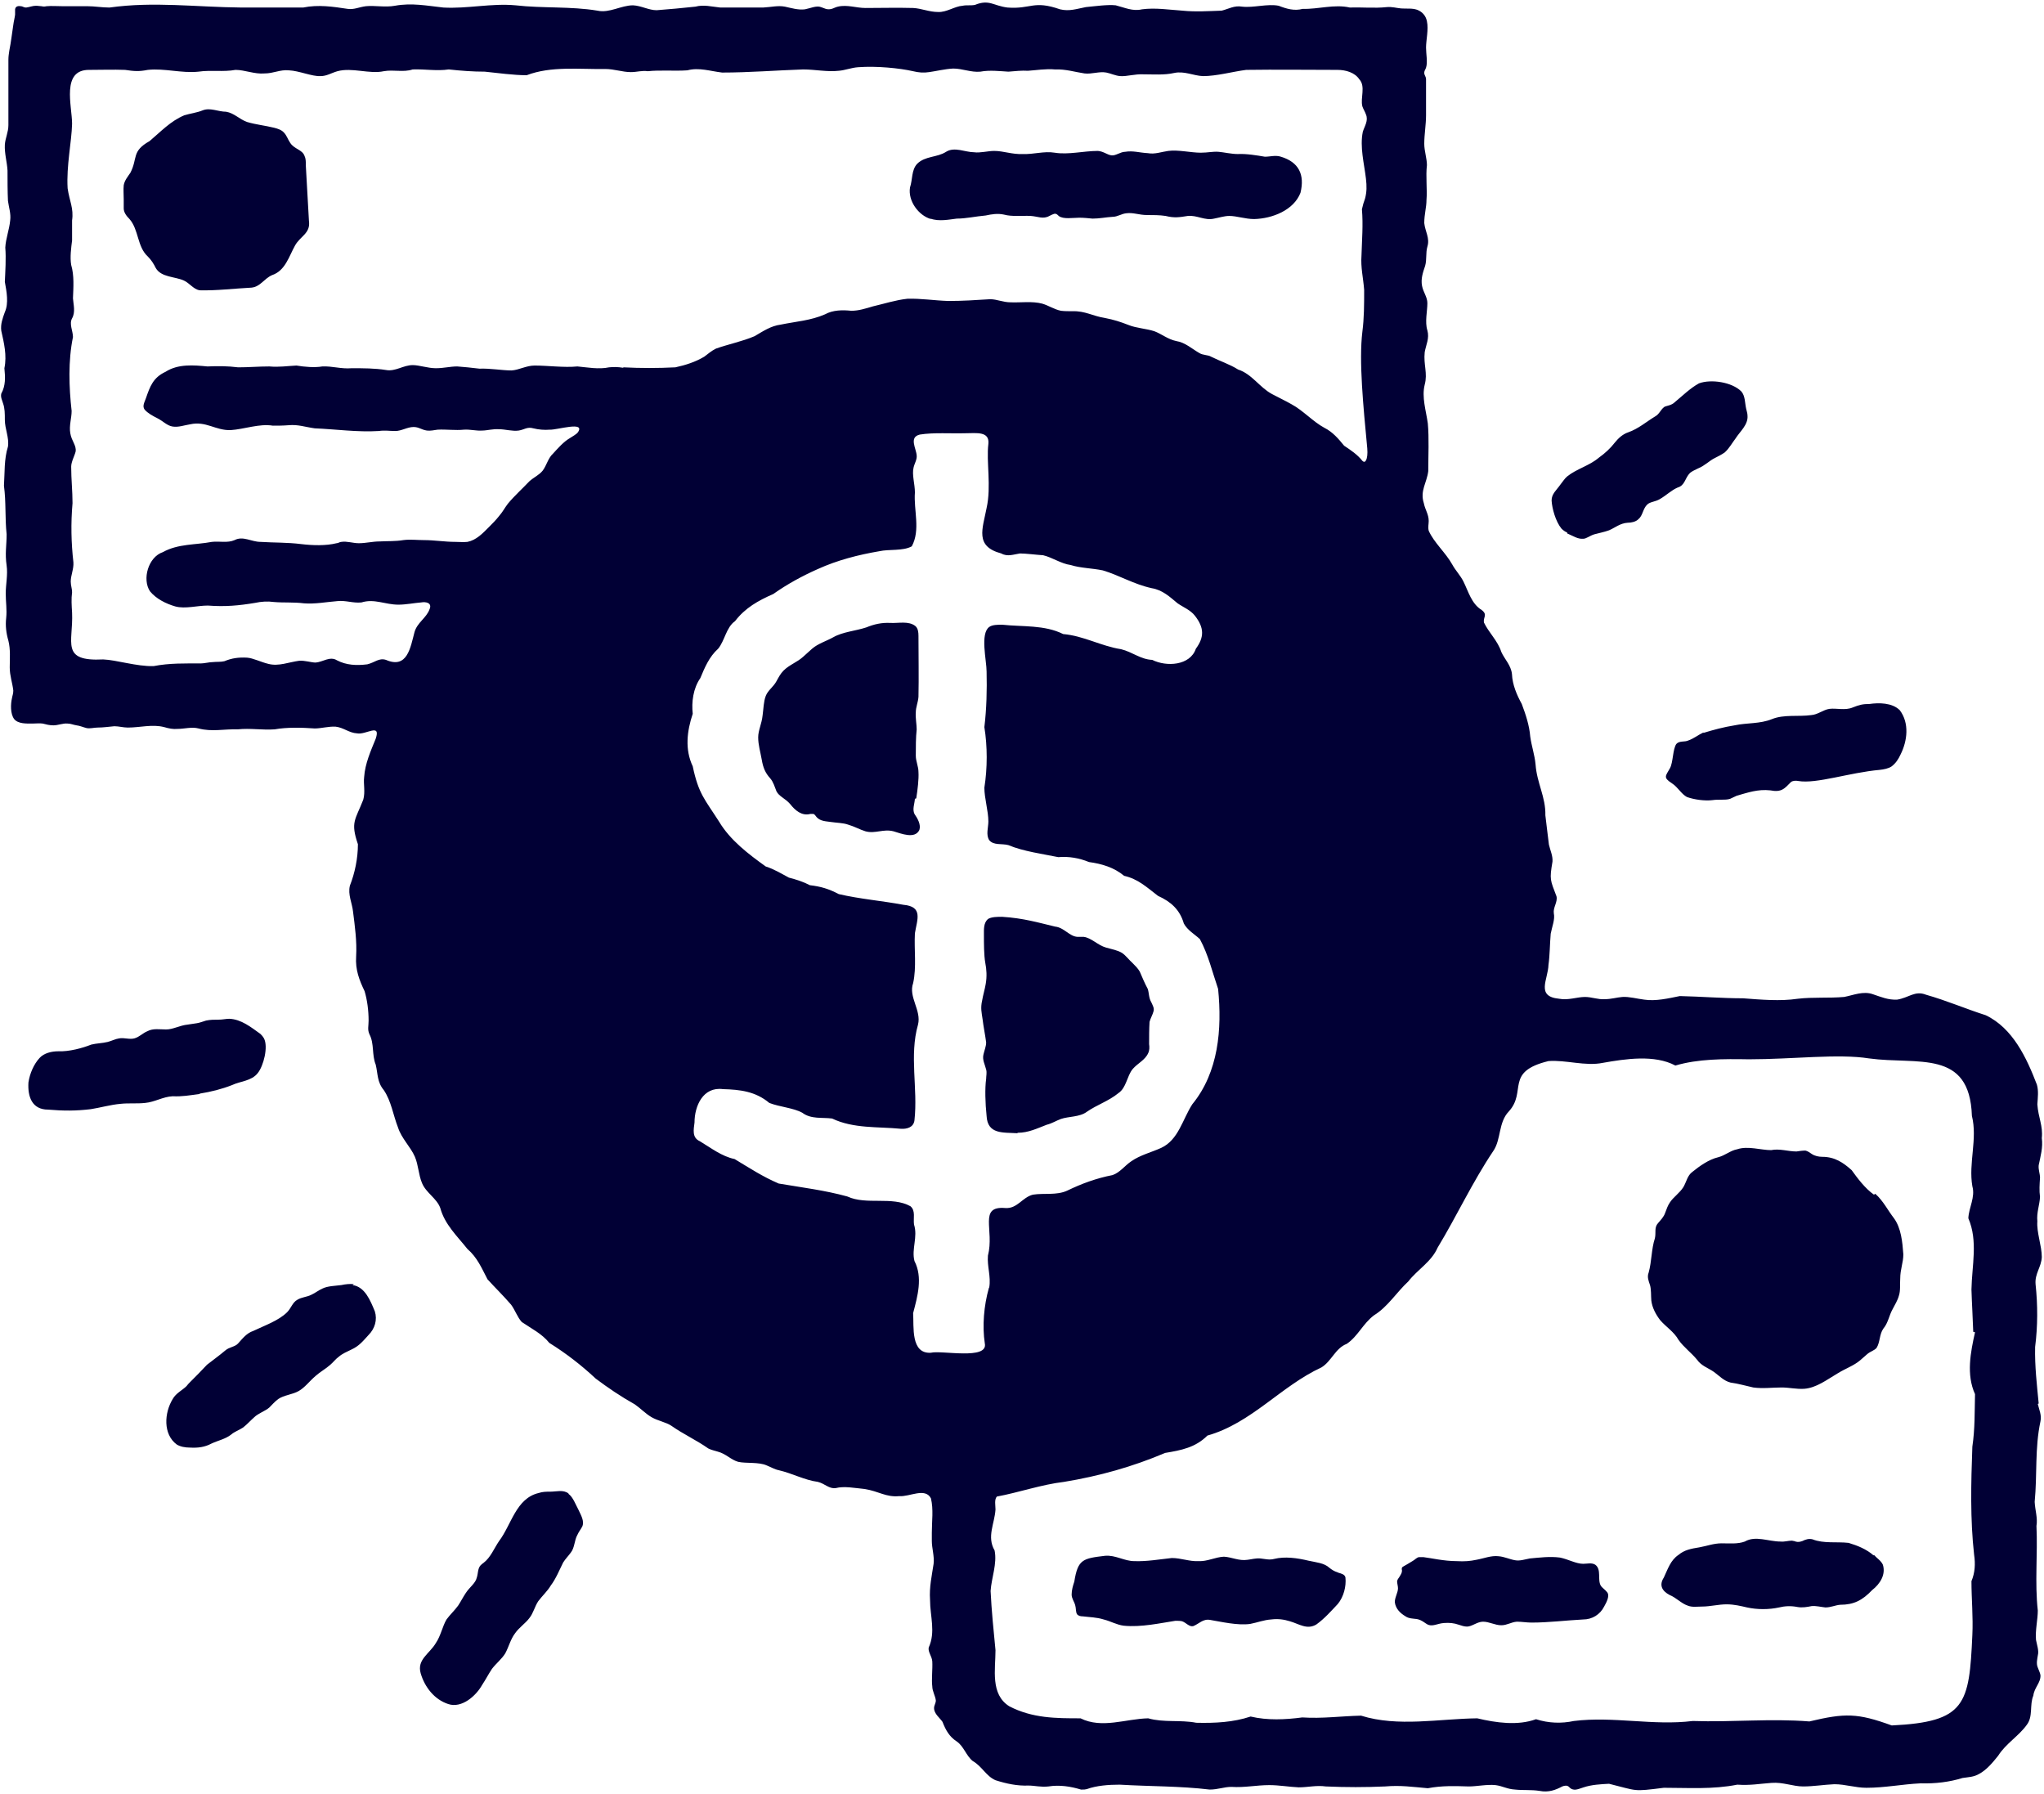 <svg width="457" height="401" viewBox="0 0 457 401" fill="none" xmlns="http://www.w3.org/2000/svg">
<path fill-rule="evenodd" clip-rule="evenodd" d="M455.812 313.764C455.414 309.584 454.916 305.403 455.016 301.122C455.613 296.443 455.613 291.765 455.115 287.086C454.916 284.697 456.409 283.303 456.509 281.014C456.509 278.525 455.314 275.439 455.513 273.05C455.314 271.059 456.011 269.466 456.11 267.575C455.911 266.181 456.011 264.788 456.11 263.294C456.11 262.398 455.712 261.503 455.812 260.507C456.21 258.516 456.807 256.525 456.509 254.435C456.807 251.647 455.712 249.856 455.513 246.869C455.613 245.376 455.812 243.883 455.414 242.489C453.124 236.516 450.038 229.847 443.966 226.96C439.586 225.566 435.206 223.675 430.627 222.381C428.138 221.385 426.744 223.078 424.156 223.476C422.165 223.575 420.572 222.878 418.781 222.281C416.591 221.485 414.4 222.48 412.31 222.878C408.826 223.177 405.342 222.878 401.957 223.277C397.975 223.874 393.695 223.476 389.713 223.177C385.034 223.177 380.256 222.779 375.577 222.679C373.089 223.177 370.202 223.874 367.614 223.476C366.021 223.277 364.229 222.779 362.736 222.878C361.442 222.978 360.247 223.376 358.754 223.376C357.261 223.476 355.867 222.878 354.374 222.878C352.582 222.878 350.591 223.675 348.6 223.277C343.324 222.779 346.112 218.996 346.211 215.711C346.51 213.621 346.51 211.032 346.709 208.743C347.007 207.15 347.704 205.557 347.406 204.164C347.207 202.87 348.302 201.675 348.003 200.381C346.609 196.698 346.41 196.698 347.107 192.616C347.207 191.322 346.609 190.128 346.311 188.834C346.012 186.544 345.813 184.653 345.514 182.263C345.614 178.182 343.623 175.096 343.324 170.915C343.125 168.725 342.428 166.834 342.13 164.644C341.931 162.155 341.134 159.766 340.238 157.377C339.143 155.386 338.148 153.096 338.048 150.707C337.849 148.716 336.356 147.323 335.659 145.73C334.863 143.241 332.872 141.449 331.777 139.16C331.578 137.965 332.673 137.468 331.279 136.372C328.99 134.979 328.293 132.192 327.198 130.002C326.501 128.608 325.406 127.513 324.709 126.219C323.216 123.531 320.628 121.341 319.433 118.653C319.234 117.857 319.433 117.16 319.433 116.463C319.433 114.97 318.637 113.975 318.338 112.481C317.442 109.694 319.035 107.902 319.333 105.314C319.333 101.83 319.533 97.948 319.234 94.662C318.836 91.776 317.84 88.789 318.537 86.002C319.234 83.414 318.238 81.522 318.537 78.735C318.836 77.043 319.632 75.649 319.134 73.857C318.537 71.966 319.134 69.577 319.134 67.785C319.134 66.391 318.238 65.396 317.94 63.903C317.641 62.31 318.139 60.916 318.637 59.423C319.035 58.029 318.736 56.536 319.134 55.142C319.732 53.251 318.637 51.758 318.438 49.867C318.438 47.876 318.935 46.382 318.935 44.69C319.134 42.5 318.736 39.315 319.035 36.925C319.035 35.432 318.438 33.74 318.438 32.147C318.438 30.057 318.836 27.867 318.836 25.776C318.836 24.183 318.836 22.591 318.836 20.998C318.836 19.903 318.836 18.808 318.836 17.713C318.836 17.116 318.438 16.817 318.438 16.319C318.438 15.722 318.736 15.523 318.836 15.125C319.234 13.93 318.836 12.039 318.836 10.645C318.836 8.953 319.433 6.564 319.035 4.772C318.836 3.677 318.139 2.681 316.845 2.184C315.65 1.786 314.555 1.985 313.261 1.885C312.166 1.786 311.27 1.487 310.076 1.586C307.288 1.885 304.601 1.586 301.813 1.686C298.329 0.89 294.746 2.084 291.261 1.985C289.37 2.482 287.678 1.985 285.886 1.288C283.397 0.79 280.212 1.786 277.723 1.487C275.931 1.188 274.737 1.985 273.144 2.383C270.257 2.482 267.271 2.681 264.384 2.383C261.397 2.184 258.311 1.686 255.325 2.084C253.235 2.582 251.443 1.686 249.452 1.188C247.66 0.989 244.873 1.387 242.782 1.586C240.692 1.985 239.099 2.582 237.008 2.084C231.036 -0.006 230.538 2.084 225.262 1.686C222.076 1.288 221.181 -0.205 217.995 1.089C217.099 1.288 216.104 1.089 215.208 1.288C213.515 1.387 211.624 2.781 209.733 2.681C207.742 2.681 206.049 1.885 204.158 1.786C200.574 1.686 196.991 1.786 193.507 1.786C191.416 1.786 189.425 0.989 187.335 1.487C186.837 1.586 186.339 1.885 185.941 1.985C184.846 2.283 184.249 1.786 183.552 1.586C182.556 1.188 181.063 1.885 179.968 2.084C178.475 2.283 176.882 1.786 175.489 1.487C173.896 1.188 172.502 1.586 170.611 1.686C167.425 1.686 164.24 1.686 161.054 1.686C159.063 1.487 157.371 0.989 155.48 1.487C152.593 1.786 149.607 2.084 146.819 2.283C145.027 2.283 143.435 1.288 141.543 1.188C138.856 1.188 136.267 2.98 133.58 2.383C127.607 1.387 121.335 1.885 115.263 1.188C109.887 0.69 104.512 1.985 99.136 1.686C95.453 1.288 92.069 0.591 88.286 1.288C86.096 1.686 83.906 1.188 81.815 1.387C80.223 1.586 79.227 2.184 77.734 1.985C74.449 1.487 71.164 0.989 67.779 1.686C63.101 1.686 58.92 1.686 54.042 1.686C43.689 1.586 34.431 0.292 24.477 1.686C22.784 1.686 21.192 1.387 19.499 1.387H13.925C12.73 1.387 11.535 1.288 10.44 1.387C9.843 1.487 9.843 1.487 9.246 1.387C8.848 1.387 8.549 1.288 8.051 1.288C7.255 1.288 6.658 1.586 5.861 1.686C5.264 1.686 5.065 1.387 4.667 1.387C4.069 1.288 3.472 1.387 3.373 2.084C3.373 2.383 3.373 2.881 3.373 3.279C3.273 4.075 3.074 4.772 2.974 5.568C2.676 7.46 2.477 9.351 2.079 11.342C1.979 12.039 1.879 12.636 1.879 13.333C1.879 18.211 1.879 23.088 1.879 27.966C1.879 29.559 1.183 30.853 1.083 32.346C0.984 34.337 1.581 36.229 1.68 38.12C1.68 40.211 1.68 42.799 1.78 44.889C1.979 46.382 2.477 47.776 2.278 49.269C2.079 51.36 1.282 53.351 1.183 55.342C1.382 57.731 1.183 60.717 1.083 63.007C1.481 65.197 1.979 67.785 1.083 69.776C0.585 71.169 0.088 72.464 0.287 73.957C0.884 76.644 1.581 79.432 0.984 82.319C1.183 84.31 1.282 86.201 0.287 87.993C0.088 88.789 0.486 89.486 0.685 90.183C1.083 91.278 1.083 92.472 1.083 93.866C1.083 95.857 2.079 97.848 1.78 99.839C0.884 102.726 1.083 105.613 0.884 108.599C1.382 112.282 1.083 115.667 1.481 119.45C1.481 121.938 1.083 123.73 1.481 126.418C1.78 128.508 1.282 130.599 1.282 132.689C1.282 134.581 1.581 136.273 1.382 138.164C1.183 139.857 1.382 141.549 1.879 143.241C2.377 145.232 2.178 147.223 2.178 149.214C2.178 151.105 2.775 152.599 2.974 154.39C2.974 155.087 2.775 155.485 2.676 156.083C2.377 157.377 2.278 159.567 3.174 160.761C4.069 161.856 5.961 161.757 7.255 161.757C8.051 161.757 8.848 161.657 9.545 161.757C10.341 161.956 11.038 162.155 11.934 162.155C13.029 162.155 14.024 161.657 15.119 161.757C15.816 161.757 16.413 162.056 17.11 162.155C17.906 162.255 18.504 162.553 19.3 162.752C20.096 162.951 20.992 162.653 21.789 162.653C23.182 162.653 24.277 162.454 25.572 162.354C26.567 162.354 27.562 162.653 28.558 162.653C31.345 162.653 34.033 161.856 36.721 162.553C37.716 162.852 38.712 163.051 39.707 162.951C41.2 162.951 42.893 162.454 44.386 162.852C47.372 163.648 50.16 162.951 53.146 163.051C55.933 162.752 58.621 163.25 61.408 163.051C64.196 162.553 67.481 162.653 70.368 162.852C71.861 162.852 73.453 162.354 75.046 162.454C76.838 162.653 78.033 163.847 79.824 163.947C81.815 164.345 85.2 161.558 84.005 165.141C82.91 167.829 81.616 170.716 81.417 173.702C81.218 175.295 81.716 176.987 81.218 178.779C79.426 183.358 78.331 183.757 80.023 188.734C80.023 191.919 79.327 195.205 78.232 197.992C77.734 199.983 78.729 201.874 78.928 203.766C79.327 206.951 79.824 210.435 79.625 213.82C79.426 216.806 80.322 219.096 81.517 221.584C82.114 223.575 82.413 225.964 82.413 228.154C82.413 229.449 82.114 230.145 82.612 231.24C83.707 233.331 83.109 235.82 84.005 238.01C84.503 240.1 84.304 241.892 85.797 243.684C87.49 246.172 87.888 249.258 88.983 252.046C89.779 254.534 91.77 256.326 92.766 258.616C93.562 260.507 93.562 262.598 94.358 264.489C95.254 266.679 97.643 267.874 98.44 270.064C99.435 273.747 102.222 276.335 104.512 279.222C106.702 281.113 107.697 283.502 108.992 285.991C110.883 288.081 112.376 289.475 114.268 291.665C115.163 292.86 115.661 294.452 116.657 295.547C118.847 297.041 121.136 298.136 122.829 300.226C126.512 302.516 129.996 305.204 133.181 308.19C135.969 310.28 138.756 312.172 141.941 313.964C143.236 314.86 144.331 316.054 145.724 316.85C147.118 317.647 148.91 317.945 150.104 318.742C152.792 320.633 155.679 321.927 158.367 323.819C158.964 324.117 159.76 324.316 160.457 324.516C162.349 325.013 163.344 326.307 165.036 326.805C166.828 327.203 169.615 326.805 171.407 327.601C172.403 328 173.199 328.497 174.195 328.696C177.181 329.393 179.869 330.887 182.855 331.285C184.448 331.683 185.344 332.877 186.837 332.678C188.728 332.181 191.217 332.678 193.308 332.877C196.493 333.375 198.086 334.769 201.072 334.47C203.362 334.669 206.846 332.479 208.14 334.968C208.737 337.457 208.339 340.045 208.339 342.633C208.339 343.33 208.339 343.828 208.339 344.524C208.339 346.117 208.936 347.909 208.737 349.601C208.339 352.289 207.742 354.778 207.941 357.665C207.941 361.348 209.235 364.832 207.642 368.316C207.443 369.311 208.339 370.207 208.439 371.402C208.538 373.094 208.24 375.583 208.439 376.977C208.439 378.072 209.135 379.167 209.235 380.162C209.235 380.759 208.837 381.257 208.837 381.854C208.837 383.148 210.131 384.044 210.728 384.94C211.425 386.732 212.221 388.225 213.914 389.32C215.506 390.415 216.004 392.506 217.497 393.7C219.588 394.895 220.484 397.085 222.574 397.981C225.063 398.777 227.452 399.275 229.941 399.175C231.334 399.175 232.728 399.574 234.42 399.375C236.909 398.976 239.398 399.375 241.687 400.071C241.687 400.071 241.886 400.071 241.986 400.071C242.384 400.071 242.583 400.071 242.981 399.972C245.171 399.175 247.859 398.976 250.348 398.976C257.017 399.375 263.886 399.275 270.456 400.071C272.347 400.071 273.642 399.474 275.334 399.474C278.221 399.673 280.909 399.076 283.795 399.076C285.985 399.076 288.175 399.474 290.365 399.574C292.456 399.574 294.248 399.076 296.438 399.375C300.917 399.574 305.297 399.574 309.677 399.375C313.162 399.076 315.75 399.474 319.234 399.773C322.419 399.175 325.207 399.275 328.392 399.375C330.184 399.375 332.474 398.877 334.365 399.076C335.958 399.275 336.953 399.972 338.745 400.071C340.537 400.27 342.329 400.071 344.22 400.37C346.211 400.768 347.804 400.171 349.297 399.375C349.795 399.175 350.392 399.076 350.79 399.474C351.786 400.569 352.781 399.972 354.075 399.574C355.867 398.976 357.858 398.877 359.749 398.777C366.22 400.37 364.926 400.569 371.994 399.673C377.469 399.673 382.944 400.071 388.419 398.976C391.405 399.175 393.297 398.777 396.084 398.578C398.672 398.379 400.862 399.375 403.152 399.375C405.441 399.375 407.83 398.976 410.12 398.877C412.609 398.877 414.799 399.673 417.287 399.673C421.468 399.673 425.251 398.877 429.432 398.678C432.717 398.777 435.903 398.379 438.789 397.483C440.084 397.284 441.278 397.284 442.473 396.587C444.165 395.691 445.559 393.999 446.753 392.506C448.445 389.818 451.332 388.126 453.124 385.637C454.617 383.746 453.721 381.158 454.617 379.067C454.816 377.275 456.31 376.18 456.21 374.488C456.111 373.891 455.812 373.393 455.613 372.796C455.215 371.9 455.513 370.805 455.613 370.108C455.911 369.013 455.414 367.719 455.215 366.624C455.015 364.533 455.613 362.045 455.613 360.054C454.916 353.782 455.613 347.411 455.314 341.14C455.613 339.348 455.016 337.656 454.916 335.764C455.513 329.592 454.916 323.819 456.21 317.746C456.509 316.353 455.911 315.158 455.613 313.864L455.812 313.764ZM139.353 82.219C138.059 82.02 137.263 82.02 136.168 82.12C133.878 82.617 131.29 82.12 129.1 81.921C126.114 82.219 122.53 81.721 119.543 81.721C117.652 81.721 116.059 82.717 114.367 82.816C112.277 82.816 109.589 82.319 107.2 82.418C105.507 82.219 103.716 82.02 102.222 81.921C100.63 81.921 99.236 82.319 97.444 82.319C95.652 82.319 93.761 81.622 92.268 81.622C90.177 81.622 88.385 83.115 86.295 82.717C83.806 82.319 81.218 82.319 78.63 82.319C76.241 82.518 74.349 81.821 72.06 81.921C70.368 82.219 68.078 82.02 66.286 81.721C64.196 81.821 62.404 82.12 60.214 81.921C57.825 81.921 55.635 82.12 53.245 82.12C50.856 81.821 48.766 81.821 46.377 81.921C43.291 81.622 39.807 81.323 37.019 83.115C34.232 84.409 33.535 86.4 32.639 88.988C32.341 89.884 31.743 90.78 32.341 91.576C33.038 92.373 34.133 92.97 35.128 93.468C36.522 94.165 37.318 95.16 38.612 95.359C39.906 95.558 41.2 95.061 42.494 94.862C46.078 94.065 48.169 96.255 51.553 96.156C54.639 95.957 57.924 94.662 61.01 95.16C62.105 95.16 63.3 95.16 64.494 95.061C66.684 94.862 68.177 95.459 70.368 95.757C75.146 95.957 79.924 96.653 84.702 96.355C85.996 96.156 87.091 96.355 88.385 96.355C89.779 96.355 91.073 95.459 92.467 95.459C93.661 95.459 94.159 96.056 95.453 96.255C96.25 96.355 97.046 96.156 97.842 96.056C99.833 95.957 101.824 96.255 103.716 96.056C105.109 95.957 106.503 96.355 107.797 96.255C108.892 96.255 110.186 95.857 111.58 95.957C112.973 95.957 114.566 96.454 115.96 96.255C117.254 96.056 117.851 95.359 119.245 95.757C120.439 96.056 121.734 96.156 122.928 96.056C124.521 96.156 130.991 94.065 129.2 96.653C128.801 97.151 128.005 97.549 127.408 97.948C126.014 98.744 124.72 100.237 123.625 101.432C122.53 102.427 122.231 104.02 121.335 105.214C120.539 106.21 119.344 106.708 118.349 107.604C116.756 109.296 115.064 110.789 113.571 112.581C112.874 113.477 112.376 114.472 111.58 115.368C110.883 116.264 110.087 117.06 109.29 117.857C107.897 119.25 106.503 120.744 104.512 121.142C103.616 121.241 102.72 121.142 101.824 121.142C99.435 121.142 97.145 120.744 94.756 120.744C93.263 120.744 91.67 120.545 90.177 120.744C88.385 121.042 86.693 120.943 84.901 121.042C83.308 121.042 81.815 121.441 80.223 121.441C78.928 121.441 77.535 120.943 76.34 121.142C75.942 121.142 75.643 121.441 75.245 121.441C72.856 122.038 69.87 121.938 67.381 121.64C64.196 121.241 61.309 121.341 58.223 121.142C56.232 121.142 54.34 119.748 52.449 120.744C50.856 121.44 49.065 120.943 47.372 121.142C43.689 121.839 39.807 121.54 36.422 123.431C33.137 124.526 31.743 129.504 33.535 132.192C34.929 133.884 37.119 134.979 39.209 135.576C41.399 136.173 44.087 135.377 46.476 135.377C50.359 135.676 53.445 135.377 57.028 134.78C58.422 134.481 59.816 134.382 61.209 134.581C63.499 134.78 65.589 134.581 67.978 134.879C70.368 135.078 72.956 134.581 75.444 134.382C77.336 134.182 78.928 134.879 80.82 134.68C83.707 133.784 86.096 135.178 89.082 135.178C90.775 135.178 92.766 134.78 94.159 134.68C95.254 134.481 96.648 134.78 96.05 136.173C95.354 138.164 93.263 139.16 92.666 141.35C91.77 144.734 91.073 149.612 86.295 147.522C84.702 147.024 83.806 148.119 82.114 148.517C79.725 148.816 77.435 148.716 75.345 147.621C73.752 146.626 72.159 148.019 70.567 148.119C69.571 148.119 68.177 147.621 66.883 147.721C64.594 148.019 62.304 149.015 60.015 148.418C58.322 148.019 56.63 147.124 55.236 147.024C53.345 146.924 51.852 147.124 50.16 147.82C49.363 148.019 48.368 147.92 47.571 148.019C46.775 148.019 45.68 148.318 44.884 148.318C41.399 148.318 37.915 148.219 34.332 148.915C30.549 149.015 25.97 147.522 23.083 147.422C13.427 147.92 16.413 143.639 16.115 136.97C16.015 135.377 15.915 133.884 16.115 132.391C16.115 131.594 15.816 130.897 15.816 130.002C15.816 128.608 16.513 127.214 16.413 125.721C15.915 121.341 15.816 117.06 16.214 112.481C16.214 109.694 15.915 107.205 15.915 104.318C15.915 103.223 16.712 101.83 16.911 100.934C17.11 99.54 16.015 98.644 15.716 96.853C15.418 95.16 16.015 93.468 16.015 91.875C15.418 86.599 15.219 80.626 16.314 75.35C16.314 73.957 15.418 72.464 16.115 71.169C16.911 69.776 16.413 68.084 16.314 66.69C16.413 64.201 16.612 61.613 15.915 59.224C15.617 57.532 15.915 55.342 16.115 53.749C16.115 52.256 16.115 50.762 16.115 49.269C16.513 46.581 15.517 44.889 15.119 42.102C14.82 37.025 16.015 31.749 16.115 27.668C16.115 23.686 13.626 15.523 19.997 15.623C22.585 15.623 25.273 15.523 27.961 15.623C29.952 15.921 31.047 16.021 33.038 15.623C36.82 15.224 40.603 16.419 44.386 16.021C47.074 15.623 49.96 16.12 52.648 15.623C54.739 15.623 56.929 16.618 59.119 16.419C61.209 16.419 62.603 15.523 64.594 15.722C66.883 15.822 69.77 17.116 71.662 17.016C73.055 17.016 74.051 16.319 75.444 15.921C78.729 15.025 82.612 16.618 85.797 15.921C87.987 15.523 90.177 16.22 92.268 15.523C95.055 15.423 97.643 15.921 100.331 15.523C103.118 15.822 105.707 16.021 108.394 16.021C111.281 16.319 114.865 16.817 117.752 16.817C123.227 14.727 129.498 15.523 135.272 15.423C137.362 15.423 139.154 16.12 141.046 16.12C142.439 16.12 143.534 15.722 144.828 15.921C147.516 15.623 150.901 15.921 153.688 15.722C156.276 15.025 158.864 15.921 161.453 16.22C167.525 16.22 173.597 15.722 179.57 15.523C182.258 15.523 184.946 16.12 187.534 15.822C188.927 15.722 190.321 15.125 191.914 15.025C195.995 14.727 201.072 15.224 204.158 15.921C205.353 16.22 206.547 16.319 207.742 16.12C209.235 15.921 211.226 15.423 213.117 15.324C215.208 15.324 217.099 16.22 219.19 16.021C221.28 15.623 223.669 15.921 225.461 16.021C226.855 15.921 228.447 15.722 229.841 15.822C231.434 15.722 234.022 15.324 235.814 15.523C238.303 15.423 240.393 16.12 242.484 16.419C244.076 16.618 245.769 15.921 247.361 16.22C248.357 16.419 249.352 16.917 250.447 17.016C252.04 17.116 253.633 16.518 255.723 16.618C257.913 16.618 260.302 16.817 262.492 16.319C264.782 15.822 266.773 16.917 268.963 17.016C272.049 17.016 275.533 16.021 278.619 15.623C285.388 15.523 292.257 15.623 299.026 15.623C300.917 15.623 302.908 16.22 303.904 17.713C305.397 19.306 304.103 21.894 304.601 23.785C304.8 24.383 305.198 24.98 305.397 25.577C305.994 26.971 305.098 28.165 304.7 29.459C304.003 32.844 304.999 36.527 305.397 39.912C305.596 41.604 305.596 42.898 305.198 44.391C304.899 45.188 304.7 45.885 304.501 46.781C304.8 50.265 304.501 53.649 304.402 57.133C304.202 59.821 304.8 62.111 304.999 64.799C304.999 68.084 304.999 71.07 304.601 74.156C303.804 80.726 304.8 90.78 305.696 100.237C305.795 101.432 305.696 102.427 305.397 102.925C305.198 103.323 304.899 103.323 304.601 103.024C303.506 101.631 302.012 100.635 300.519 99.64C299.225 98.047 297.931 96.554 296.139 95.658C293.551 94.264 291.361 91.776 288.773 90.382C287.379 89.586 285.886 88.889 284.393 88.092C281.605 86.599 279.913 83.613 276.827 82.617C274.936 81.423 272.746 80.726 270.755 79.731C270.157 79.332 268.963 79.432 268.167 78.934C266.574 78.038 264.981 76.545 262.99 76.246C261.099 75.848 259.705 74.654 258.112 74.056C256.321 73.459 254.031 73.359 252.339 72.663C250.547 71.966 249.054 71.468 246.963 71.07C244.375 70.672 242.583 69.477 239.796 69.577C238.9 69.577 238.004 69.577 237.208 69.477C235.714 69.178 234.42 68.283 233.027 67.884C230.837 67.287 228.149 67.685 225.959 67.586C224.267 67.586 222.873 66.889 221.38 66.889C218.294 67.088 215.208 67.287 212.022 67.287C208.936 67.188 205.85 66.69 202.864 66.789C200.176 67.088 197.787 67.884 195.199 68.482C193.507 68.98 192.013 69.477 190.321 69.477C188.43 69.278 186.24 69.278 184.448 70.274C181.262 71.667 177.977 71.866 174.593 72.563C172.303 72.862 170.611 74.056 168.72 75.151C165.932 76.346 162.846 76.943 160.059 77.939C159.063 78.436 158.267 79.133 157.471 79.731C155.48 80.925 153.29 81.622 151 82.12C147.118 82.319 143.236 82.319 139.353 82.12V82.219ZM221.081 287.982C219.986 291.864 219.588 296.443 220.185 300.326C220.981 304.108 210.529 301.819 208.14 302.416C203.561 302.715 204.357 296.543 204.158 293.557C205.154 289.774 206.348 285.593 204.457 281.91C203.76 279.222 205.253 276.534 204.357 273.747C204.158 272.353 204.755 270.661 203.561 269.665C199.479 267.376 193.706 269.466 189.425 267.475C184.348 266.082 179.371 265.484 174.095 264.588C170.412 262.996 167.724 261.204 164.24 259.113C161.353 258.516 158.964 256.625 156.475 255.132C154.683 254.335 155.082 252.543 155.281 250.951C155.281 247.267 157.172 242.887 161.652 243.485C165.434 243.584 168.919 243.982 172.005 246.571C174.294 247.466 177.38 247.666 179.371 248.761C181.362 250.254 183.751 249.756 186.041 250.055C190.819 252.344 196.294 251.847 201.371 252.344C202.764 252.444 204.258 252.046 204.457 250.453C205.253 243.286 203.262 236.019 205.253 229.05C206.049 225.865 203.063 222.878 204.158 219.793C204.954 216.209 204.357 212.327 204.556 208.643C205.054 205.557 206.448 202.671 201.968 202.272C197.19 201.376 192.213 200.978 187.534 199.883C185.244 198.689 183.552 198.191 181.063 197.892C179.769 197.195 177.977 196.598 176.385 196.2C174.692 195.304 173.1 194.309 171.208 193.711C167.326 190.924 163.244 187.838 160.756 183.657C157.57 178.68 156.177 177.485 154.883 171.313C153.091 167.531 153.588 163.449 154.883 159.567C154.584 156.979 154.982 153.893 156.575 151.603C157.57 149.214 158.566 146.825 160.557 145.033C162.05 143.241 162.349 140.255 164.339 138.861C166.629 135.875 169.516 134.282 172.9 132.789C175.986 130.599 179.471 128.707 182.855 127.214C187.235 125.223 191.914 124.029 196.593 123.232C198.783 122.735 201.869 123.232 203.859 122.137C205.85 118.454 204.258 114.074 204.556 110.092C204.556 108.201 203.859 106.11 204.258 104.518C204.457 103.622 205.054 102.726 204.954 101.83C204.855 100.237 203.163 97.748 205.651 97.151C208.737 96.653 212.62 96.952 215.905 96.853C218.294 96.853 221.28 96.355 220.981 99.242C220.484 103.223 221.678 108.699 220.583 113.576C219.687 118.255 217.896 122.137 223.868 123.73C225.262 124.526 226.656 123.929 228.049 123.73C229.343 123.73 231.633 124.029 233.226 124.128C235.316 124.626 237.208 126.02 239.398 126.318C241.588 127.015 244.176 127.015 246.565 127.513C250.248 128.608 253.434 130.599 257.515 131.495C259.904 131.893 261.497 133.386 263.289 134.879C264.583 135.775 266.176 136.372 267.171 137.667C269.262 140.354 269.262 142.445 267.37 145.033C266.076 148.816 260.8 149.114 257.615 147.522C255.026 147.422 253.135 145.73 250.646 145.133C246.167 144.436 242.284 142.146 237.705 141.748C233.524 139.658 228.647 140.155 224.067 139.658C223.072 139.658 221.877 139.658 221.181 140.155C219.09 141.648 220.583 147.621 220.583 150.11C220.683 154.191 220.583 158.472 220.086 162.553C220.782 166.834 220.782 171.712 220.086 176.092C220.086 178.481 220.981 181.268 220.981 183.657C220.981 184.951 220.384 186.644 221.181 187.838C222.176 189.033 223.968 188.535 225.461 188.933C228.746 190.327 233.226 190.924 236.61 191.621C238.999 191.422 241.289 191.82 243.479 192.716C246.366 193.114 249.054 193.91 251.343 195.802C254.429 196.499 256.321 198.29 258.909 200.281C261.796 201.576 263.787 203.367 264.682 206.453C265.479 207.946 267.072 208.842 268.266 209.937C270.157 213.422 271.053 217.304 272.348 221.087C273.243 230.046 272.447 239.702 266.574 246.869C264.384 250.254 263.488 254.833 259.606 256.625C257.416 257.62 254.927 258.217 252.936 259.611C251.443 260.607 250.447 262.1 248.755 262.697C245.171 263.394 241.886 264.588 238.601 266.181C236.212 267.276 233.425 266.679 230.936 267.077C228.547 267.674 227.452 270.263 224.764 270.064C218.692 269.566 222.375 274.941 220.882 280.715C220.683 283.104 221.579 285.394 221.181 287.783L221.081 287.982ZM441.577 297.837C440.581 302.317 439.586 307.294 441.577 311.674C441.477 315.656 441.577 319.439 440.979 323.421C440.681 331.583 440.482 339.647 441.378 347.61C441.676 349.601 441.577 351.592 440.78 353.484C440.78 357.366 441.179 361.547 440.979 365.529C440.283 381.058 439.486 384.94 422.961 385.737C415.296 382.949 412.509 382.949 404.545 384.841C395.885 384.144 387.324 385.04 378.464 384.741C369.605 385.836 360.745 383.646 351.885 384.741C349.098 385.338 346.211 385.239 343.424 384.343C339.342 385.836 334.465 385.139 330.284 384.144C321.723 384.243 312.564 386.135 304.302 383.547C299.822 383.646 295.641 384.243 291.162 383.945C287.379 384.443 283.397 384.642 279.614 383.746C275.732 385.04 271.651 385.239 267.47 385.139C263.886 384.443 260.203 385.139 256.719 384.144C251.741 384.243 246.366 386.533 241.588 384.144C236.113 384.144 230.837 384.144 225.66 381.456C221.38 378.768 222.574 373.194 222.574 368.913C222.176 364.832 221.678 359.954 221.479 355.674C221.678 352.687 222.972 349.601 222.375 346.615C220.583 343.529 222.375 340.642 222.574 337.457C222.574 336.561 222.276 335.267 222.873 334.57C227.751 333.674 232.828 331.882 237.904 331.285C245.769 329.991 253.235 327.9 260.501 324.814C264.085 324.217 267.271 323.62 269.958 320.932C279.813 318.145 286.384 309.882 295.442 305.701C297.732 304.308 298.528 301.421 301.116 300.425C303.605 298.733 304.7 295.946 307.189 294.054C310.275 292.163 312.266 288.878 314.854 286.489C316.944 283.801 320.03 282.109 321.424 278.923C325.704 271.855 329.189 264.29 333.867 257.322C335.659 254.733 334.962 250.951 337.351 248.462C341.433 243.982 336.356 239.602 346.211 237.213C350.093 236.915 354.473 238.408 358.356 237.611C363.433 236.715 369.903 235.72 374.582 238.209C379.659 236.715 385.333 236.715 391.007 236.815C400.763 236.815 411.016 235.521 417.885 236.616C428.735 238.109 440.382 234.426 440.88 249.457C442.174 254.634 440.084 260.009 440.979 265.186C441.676 267.674 440.183 269.964 440.084 272.353C442.274 277.43 440.88 282.905 440.78 288.281C440.88 291.566 441.079 294.552 441.179 297.738L441.577 297.837ZM68.377 36.826C68.377 36.129 68.377 35.432 68.078 34.835C67.58 33.441 65.788 33.342 64.892 31.948C64.395 31.251 64.096 30.256 63.499 29.659C63.001 29.061 62.105 28.763 61.309 28.564C59.318 28.066 57.227 27.867 55.236 27.269C53.544 26.672 52.35 25.279 50.558 24.98C48.766 24.98 46.974 23.984 45.282 24.681C44.087 25.179 42.494 25.378 41.2 25.776C38.114 27.07 35.924 29.459 33.436 31.55C29.354 33.84 30.848 35.333 29.155 38.618C28.558 39.514 27.861 40.31 27.662 41.405C27.562 42.401 27.662 43.495 27.662 44.59C27.662 45.287 27.662 45.984 27.662 46.581C27.662 47.477 28.259 48.274 28.956 48.971C31.047 51.36 30.648 55.142 33.038 57.333C33.834 58.129 34.332 58.925 34.829 59.921C36.024 62.011 39.11 61.812 41.101 62.708C42.395 63.305 43.191 64.599 44.585 64.898C48.467 64.998 52.349 64.5 56.232 64.301C58.223 64.102 59.019 62.31 60.811 61.514C63.797 60.518 64.594 57.333 65.987 54.844C67.182 52.753 69.472 52.156 69.073 49.369C68.874 45.287 68.576 41.106 68.377 37.025V36.826ZM208.04 48.871C209.932 49.568 212.221 49.07 213.914 48.871C216.004 48.871 218.095 48.373 220.384 48.174C221.778 47.876 223.072 47.676 224.466 47.975C226.257 48.473 228.547 48.174 230.438 48.274C232.031 48.373 233.226 49.07 234.619 48.274C235.018 48.075 235.416 47.876 235.814 47.776C236.212 47.776 236.411 47.975 236.71 48.274C237.705 49.07 239.895 48.672 241.289 48.672C242.284 48.672 243.28 48.772 244.275 48.871C245.868 48.871 247.162 48.572 248.755 48.473C249.85 48.473 250.746 47.776 251.841 47.676C253.434 47.477 254.628 48.075 256.52 48.075C257.814 48.075 259.307 48.075 260.601 48.274C262.592 48.772 263.687 48.572 265.578 48.274C267.669 48.075 269.361 49.369 271.452 48.871C272.547 48.672 273.741 48.274 274.836 48.274C276.528 48.274 278.42 48.971 280.411 48.971C284.492 48.871 289.27 46.98 290.764 43.097C291.759 39.016 290.365 36.229 286.384 35.034C285.189 34.636 283.994 35.034 282.8 35.034C281.008 34.735 278.718 34.337 276.728 34.437C275.334 34.437 273.642 34.039 272.447 33.939C271.153 33.84 270.058 34.138 268.465 34.138C266.275 34.138 263.388 33.441 261.198 33.74C259.705 33.939 258.212 34.536 256.619 34.238C254.728 34.138 253.334 33.64 251.542 33.939C250.547 33.939 249.452 34.835 248.556 34.735C247.56 34.636 246.764 33.84 245.47 33.74C242.284 33.74 238.9 34.636 235.814 34.138C233.425 33.74 231.135 34.536 228.647 34.437C226.257 34.536 224.366 33.74 222.276 33.74C220.882 33.74 219.09 34.238 217.796 34.039C215.805 34.039 213.416 32.745 211.525 33.939C209.534 35.233 206.846 34.835 205.054 36.627C203.76 38.02 204.059 40.111 203.461 41.903C202.964 44.889 205.353 48.174 208.14 48.971L208.04 48.871ZM350.392 119.25C351.786 119.848 352.781 120.545 353.976 120.445C354.673 120.445 355.469 119.748 356.464 119.45C357.559 119.151 358.654 118.952 359.749 118.554C361.143 117.956 362.238 116.961 363.93 116.861C364.727 116.861 365.722 116.662 366.319 116.065C367.315 115.269 367.315 113.676 368.31 112.78C368.908 112.183 370.102 112.183 371.098 111.585C372.491 110.789 373.686 109.594 375.08 108.997C376.772 108.499 376.672 106.907 377.867 105.712C378.365 105.314 379.061 105.015 379.659 104.717C381.152 104.119 382.147 103.024 383.342 102.427C384.138 102.029 384.935 101.631 385.632 101.133C386.627 100.237 387.324 98.943 388.021 98.047C389.016 96.454 390.908 94.961 390.708 92.871C390.708 92.373 390.509 91.875 390.41 91.377C390.111 90.083 390.211 88.491 389.315 87.495C387.224 85.405 382.546 84.708 379.858 85.703C377.867 86.798 376.175 88.491 374.482 89.884C373.686 90.681 372.591 90.681 372.093 90.979C371.297 91.576 370.998 92.572 370.102 93.07C368.111 94.264 366.319 95.857 364.03 96.653C362.835 97.052 361.84 97.948 361.044 98.943C360.048 100.237 358.854 101.332 357.46 102.328C355.369 104.119 352.483 104.816 350.392 106.509C349.795 107.006 349.397 107.703 348.899 108.3C348.003 109.594 346.908 110.391 346.908 111.884C347.007 113.676 347.804 116.563 349.098 118.155C349.496 118.554 349.894 118.852 350.392 119.051V119.25ZM204.855 178.481C205.154 176.589 205.452 174.2 205.353 172.607C205.353 171.313 204.755 170.218 204.755 168.924C204.755 167.033 204.755 164.843 204.954 163.051C204.954 161.956 204.656 160.463 204.755 159.268C204.755 158.074 205.253 157.078 205.353 155.784C205.452 151.304 205.353 146.725 205.353 142.146C205.353 141.35 205.253 140.454 204.656 139.956C203.163 138.762 200.873 139.359 199.081 139.259C197.09 139.16 195.398 139.558 193.706 140.255C191.317 141.051 188.43 141.25 186.339 142.445C184.747 143.341 182.955 143.838 181.561 145.033C180.864 145.63 180.267 146.228 179.57 146.825C178.276 148.019 176.484 148.617 175.19 149.911C174.493 150.608 174.095 151.404 173.597 152.3C172.9 153.594 171.706 154.291 171.208 155.585C170.71 156.879 170.71 158.472 170.511 159.865C170.312 161.856 169.516 163.25 169.516 164.843C169.516 166.535 170.014 168.128 170.312 169.82C170.611 171.612 171.109 172.807 172.204 174.001C172.9 174.797 173.199 175.892 173.597 176.888C174.195 178.083 175.588 178.481 176.683 179.775C177.778 181.168 179.271 182.463 181.163 181.965C181.76 181.965 181.959 181.865 182.258 182.263C183.054 183.458 184.05 183.558 185.742 183.757C187.036 183.956 188.529 183.956 189.624 184.354C191.018 184.752 192.213 185.449 193.507 185.847C195.697 186.444 197.488 185.25 199.778 185.847C201.47 186.345 204.556 187.639 205.552 185.549C205.95 184.354 205.154 182.96 204.457 181.965C203.959 180.87 204.457 179.874 204.556 178.58L204.855 178.481ZM380.853 163.748C379.758 164.246 378.663 165.141 377.469 165.54C376.672 165.938 375.478 165.54 374.781 166.336C373.985 167.531 374.084 170.417 373.387 171.712C372.392 173.503 371.795 173.802 373.785 175.096C375.179 175.992 375.876 177.485 377.17 178.182C378.862 178.779 381.152 179.078 382.844 178.879C383.541 178.779 384.138 178.779 384.835 178.779C385.532 178.779 386.229 178.779 386.826 178.58C387.324 178.381 387.822 178.083 388.319 177.883C390.808 177.187 392.998 176.39 395.785 176.689C398.374 177.187 398.971 176.291 400.464 174.797C400.962 174.499 401.559 174.499 402.057 174.598C406.138 175.295 413.505 172.707 420.274 172.11C421.17 172.01 422.265 171.811 422.961 171.313C423.857 170.617 424.455 169.721 424.952 168.626C426.446 165.639 426.943 161.657 424.753 158.77C423.061 157.078 420.075 157.078 417.984 157.377C416.491 157.377 415.695 157.576 414.201 158.173C412.509 158.87 410.618 158.273 409.025 158.472C407.631 158.671 406.437 159.766 404.944 159.865C402.156 160.264 398.871 159.666 396.183 160.761C393.496 161.856 390.609 161.558 387.822 162.155C385.333 162.553 383.143 163.151 380.853 163.847V163.748ZM227.552 253.24C229.941 253.24 231.932 252.245 234.022 251.448C235.217 251.15 236.113 250.552 237.208 250.154C238.9 249.557 241.389 249.756 242.981 248.561C245.271 246.969 247.859 246.172 250.049 244.381C251.841 243.186 251.94 240.598 253.235 239.005C254.33 237.711 256.022 237.014 256.719 235.421C257.017 234.824 257.017 234.028 256.918 233.43C256.918 231.738 256.918 230.145 257.017 228.453C257.216 227.657 257.714 226.86 257.913 226.064C258.112 225.367 257.714 224.77 257.416 224.073C256.818 223.078 256.918 221.983 256.619 221.087C255.922 219.793 255.425 218.598 254.827 217.204C254.429 216.507 253.832 215.91 253.235 215.313C252.438 214.616 251.741 213.621 250.845 213.023C249.85 212.426 248.655 212.227 247.262 211.829C245.47 211.331 243.977 209.639 242.284 209.44C241.886 209.44 241.389 209.44 240.891 209.44C239.099 209.34 237.904 207.349 235.913 207.15C232.131 206.254 228.846 205.259 224.067 204.96C222.972 204.96 221.678 204.96 220.882 205.458C219.886 206.354 219.986 207.747 219.986 209.042C219.986 210.933 219.986 213.521 220.285 215.213C220.583 216.707 220.683 218.299 220.384 219.992C220.185 221.186 219.787 222.48 219.588 223.675C219.19 225.367 219.488 226.462 219.687 227.856C219.886 229.548 220.285 231.439 220.484 233.032C220.484 233.928 220.086 234.824 219.886 235.72C219.588 236.915 220.185 237.91 220.484 239.105C220.683 239.801 220.484 240.498 220.484 241.195C220.185 243.286 220.285 246.67 220.583 249.457C220.782 253.638 224.267 253.141 227.452 253.34L227.552 253.24ZM44.684 244.48C47.173 244.082 49.562 243.485 51.852 242.589C53.743 241.693 56.232 241.693 57.626 239.901C58.92 238.308 60.015 234.028 59.019 232.136C58.721 231.639 58.521 231.439 58.223 231.141C56.132 229.648 53.942 227.856 51.255 227.756C50.558 227.756 49.761 227.955 48.865 227.955C47.87 227.955 47.074 227.955 46.078 228.154C45.381 228.354 44.684 228.652 43.988 228.752C43.39 228.851 42.694 228.951 41.997 229.05C40.105 229.249 38.712 230.145 37.119 230.145C35.725 230.145 34.232 229.847 32.938 230.544C31.942 230.942 31.146 231.838 30.051 232.136C28.956 232.435 27.762 231.937 26.666 232.136C25.87 232.236 24.875 232.734 24.078 232.933C22.884 233.231 21.59 233.231 20.395 233.53C18.404 234.326 15.418 235.123 13.029 235.023C11.535 235.023 9.843 235.421 8.848 236.516C7.554 237.91 6.658 240.001 6.359 241.991C6.16 245.177 7.155 248.064 10.739 248.064C14.223 248.362 17.011 248.362 20.296 247.964C22.287 247.666 24.676 246.969 26.965 246.77C28.757 246.571 30.648 246.77 32.44 246.571C34.63 246.371 36.422 245.177 38.612 245.077C40.703 245.177 42.295 244.878 44.585 244.58L44.684 244.48ZM418.98 267.077C416.989 265.683 415.296 263.394 414.002 261.602C412.111 259.91 410.22 258.616 407.432 258.616C406.636 258.616 405.74 258.417 405.143 258.018C404.545 257.62 404.147 257.322 403.649 257.222C403.052 257.222 402.256 257.322 401.659 257.421C399.767 257.421 397.876 256.724 395.984 257.122C393.695 257.122 390.808 256.127 388.419 256.923C386.826 257.222 385.731 258.317 384.138 258.715C382.048 259.213 379.957 260.706 378.365 262C377.27 262.797 377.071 264.19 376.374 265.385C375.478 266.779 374.184 267.575 373.387 268.769C372.89 269.466 372.591 270.362 372.292 271.159C371.994 272.054 371.297 272.751 370.7 273.448C369.804 274.444 370.301 275.539 370.003 276.833C369.206 279.222 369.306 282.009 368.609 284.498C368.211 285.493 368.609 286.389 368.908 287.285C369.206 288.281 369.107 289.674 369.206 290.769C369.405 292.362 370.202 293.855 371.197 295.149C372.491 296.642 374.283 297.737 375.279 299.529C376.473 301.222 378.066 302.317 379.46 304.009C380.356 305.303 381.849 305.801 383.043 306.597C384.337 307.493 385.333 308.688 386.926 309.086C388.518 309.285 390.609 309.882 392.003 310.181C394.193 310.479 396.183 310.181 398.373 310.181C399.966 310.181 401.659 310.579 403.351 310.479C406.138 310.28 408.527 308.389 410.916 306.995C412.509 306 414.5 305.303 415.894 304.108C416.491 303.611 416.889 303.213 417.486 302.715C418.183 302.118 419.079 301.918 419.577 301.321C420.373 300.027 420.174 298.335 421.07 297.041C422.165 295.747 422.364 294.054 423.161 292.661C423.658 291.665 424.256 290.769 424.554 289.674C424.952 288.48 424.753 287.186 424.853 285.891C424.853 283.701 425.55 282.308 425.55 280.416C425.351 277.629 425.052 274.543 423.459 272.353C422.066 270.561 421.07 268.471 419.278 266.878L418.98 267.077ZM79.128 287.086C78.232 286.986 77.236 287.086 76.34 287.285C74.847 287.484 73.254 287.484 72.06 288.081C71.164 288.48 70.467 289.077 69.571 289.475C68.576 289.973 67.481 289.973 66.485 290.57C65.39 291.167 65.091 292.462 64.196 293.357C62.304 295.249 59.119 296.344 56.63 297.538C55.137 298.036 54.241 299.231 53.245 300.326C52.549 301.122 51.255 301.122 50.359 301.918C49.065 303.013 47.671 304.009 46.277 305.104C44.983 306.498 43.788 307.692 42.494 308.986C42.196 309.285 41.997 309.484 41.698 309.882C40.802 310.778 39.309 311.475 38.612 312.769C36.721 315.855 36.422 320.633 39.508 322.923C40.304 323.421 41.399 323.62 42.494 323.62C44.286 323.719 45.779 323.52 47.273 322.724C48.766 322.027 50.359 321.728 51.653 320.733C52.449 320.036 53.445 319.737 54.34 319.14C55.236 318.443 56.033 317.547 56.829 316.85C57.725 315.955 59.318 315.457 60.214 314.66C60.811 314.063 61.408 313.366 62.205 312.769C63.499 311.873 65.39 311.774 66.784 310.977C68.177 310.181 69.173 308.787 70.567 307.593C71.562 306.697 72.856 306 73.852 305.104C74.548 304.507 75.046 303.81 75.743 303.312C76.539 302.615 77.535 302.217 78.53 301.719C80.322 300.923 81.218 299.728 82.413 298.434C83.806 297.041 84.404 295.05 83.806 293.158C82.811 290.769 81.616 287.683 78.829 287.285L79.128 287.086ZM127.109 333.873C125.914 332.977 124.421 333.475 123.028 333.475C122.132 333.475 121.335 333.475 120.439 333.773C115.363 334.968 114.367 340.841 111.58 344.524C110.485 346.117 109.688 348.208 108.096 349.402C107.797 349.601 107.697 349.701 107.399 349.999C106.802 350.696 106.901 351.791 106.602 352.687C106.304 353.981 105.01 354.778 104.114 356.171C103.516 357.067 103.019 358.063 102.421 358.959C101.625 360.054 100.63 360.95 99.833 362.045C98.937 363.538 98.539 365.728 97.444 367.321C96.05 369.71 93.164 371.004 94.06 374.09C94.956 377.176 97.145 379.963 100.231 380.958C103.218 381.954 106.403 379.167 107.797 376.678C108.593 375.483 109.191 374.289 109.987 373.094C110.982 371.8 112.177 370.904 112.973 369.61C113.77 368.117 114.168 366.425 115.163 365.131C116.059 363.836 117.453 362.941 118.349 361.746C119.245 360.651 119.543 359.158 120.34 357.963C121.236 356.769 122.43 355.674 123.127 354.479C124.322 352.886 125.019 351.094 125.914 349.303C126.412 348.506 127.109 347.809 127.607 347.113C128.503 346.018 128.403 344.325 129.1 343.131C129.399 342.434 129.896 341.837 130.195 341.239C130.693 340.045 129.896 338.751 129.399 337.656C128.702 336.362 128.105 334.669 127.109 333.972V333.873ZM418.88 347.71C417.287 346.316 415.296 345.52 413.305 344.923C410.717 344.624 407.731 345.122 405.242 344.126C404.446 343.927 403.749 344.126 402.953 344.524C402.156 344.823 401.659 344.723 401.161 344.524C400.962 344.524 400.763 344.425 400.663 344.425C399.767 344.425 398.971 344.723 398.075 344.624C395.387 344.624 392.5 343.23 390.111 344.624C388.518 345.221 386.627 345.022 384.935 345.022C383.143 345.022 381.65 345.619 379.957 345.918C378.066 346.217 376.573 346.515 375.279 347.61C373.487 348.805 372.89 350.796 371.994 352.687C370.899 354.379 371.595 355.674 373.288 356.57C374.781 357.167 375.876 358.461 377.369 358.959C378.365 359.357 379.46 359.158 380.555 359.158C382.346 359.158 384.238 358.66 386.03 358.66C387.722 358.66 389.315 359.058 390.609 359.357C392.898 359.855 395.487 359.855 397.776 359.357C398.971 359.058 400.364 358.959 401.858 359.257C402.953 359.456 404.048 359.257 405.043 359.058C406.039 358.959 407.134 359.257 408.129 359.357C409.324 359.357 410.319 358.859 411.414 358.76C414.5 358.76 416.391 357.764 418.581 355.475C420.373 354.081 421.667 351.99 420.971 349.8C420.572 348.904 419.577 348.307 418.98 347.61L418.88 347.71ZM299.026 351.493C298.329 351.294 297.732 350.895 297.234 350.497C296.04 349.402 294.347 349.303 292.555 348.904C290.067 348.307 287.279 347.909 284.89 348.506C283.795 348.805 282.8 348.506 281.804 348.407C280.809 348.307 279.813 348.606 278.918 348.705C277.026 349.004 275.433 348.108 273.642 348.009C271.651 348.108 269.958 349.104 267.967 349.004C265.877 349.104 264.085 348.307 261.995 348.307C259.207 348.606 256.42 349.104 253.633 349.004C251.343 349.004 249.452 347.61 247.063 347.809C242.085 348.407 240.99 348.606 240.194 353.583C239.895 354.479 239.597 355.475 239.597 356.47C239.597 357.366 240.194 358.063 240.393 358.859C240.592 359.456 240.493 360.352 240.791 360.85C241.09 361.248 241.588 361.348 242.085 361.348C243.678 361.547 245.171 361.547 246.764 362.045C248.357 362.443 249.651 363.239 251.244 363.438C255.126 363.836 259.506 362.841 262.791 362.343C263.289 362.343 263.886 362.343 264.284 362.443C265.18 362.741 265.877 363.737 266.773 363.538C268.067 363.04 268.963 361.845 270.556 362.144C272.945 362.542 276.728 363.438 279.515 363.04C281.108 362.741 282.601 362.144 284.194 362.045C285.786 361.845 287.08 362.045 288.374 362.443C290.465 363.04 292.257 364.434 294.347 363.14C296.139 361.845 297.632 360.153 299.126 358.56C300.42 356.968 301.017 354.678 300.818 352.687C300.718 351.99 299.922 351.791 299.225 351.592L299.026 351.493ZM357.958 354.579C357.062 353.185 358.157 350.895 356.663 349.8C355.867 349.303 354.872 349.601 353.976 349.601C352.383 349.601 350.691 348.606 348.799 348.208C346.51 347.909 344.22 348.208 342.03 348.407C340.935 348.606 339.84 349.004 338.745 348.805C337.551 348.606 336.356 348.009 335.062 347.909C333.37 347.71 331.777 348.407 330.085 348.705C328.691 349.004 327.397 349.104 325.704 349.004C322.818 349.004 319.931 348.307 318.238 348.108C317.94 348.108 317.542 348.108 317.243 348.108C316.745 348.208 316.447 348.606 315.949 348.904C315.352 349.303 314.257 349.9 313.759 350.199C313.361 350.398 313.361 350.696 313.46 351.094C313.46 351.592 313.261 351.891 312.963 352.389C312.763 352.787 312.465 352.986 312.365 353.484C312.365 353.981 312.564 354.579 312.564 355.076C312.564 356.072 311.768 357.266 311.867 358.262C312.067 359.655 313.062 360.651 314.257 361.348C314.953 361.846 315.949 361.846 316.745 361.945C317.94 362.144 318.637 362.941 319.333 363.239C320.429 363.637 321.424 362.941 322.818 362.841C324.012 362.741 325.107 362.841 326.202 363.239C326.799 363.438 327.397 363.637 327.994 363.637C329.089 363.637 330.284 362.542 331.578 362.542C332.971 362.542 334.265 363.339 335.659 363.339C336.953 363.339 337.849 362.642 339.143 362.542C340.238 362.542 341.333 362.741 342.428 362.741C346.311 362.741 350.093 362.244 353.976 362.045C355.967 362.045 357.758 360.95 358.654 359.158C359.152 358.262 360.048 356.669 359.252 355.873C358.853 355.375 358.356 355.076 357.958 354.579Z" fill="#010035"/>
</svg>

